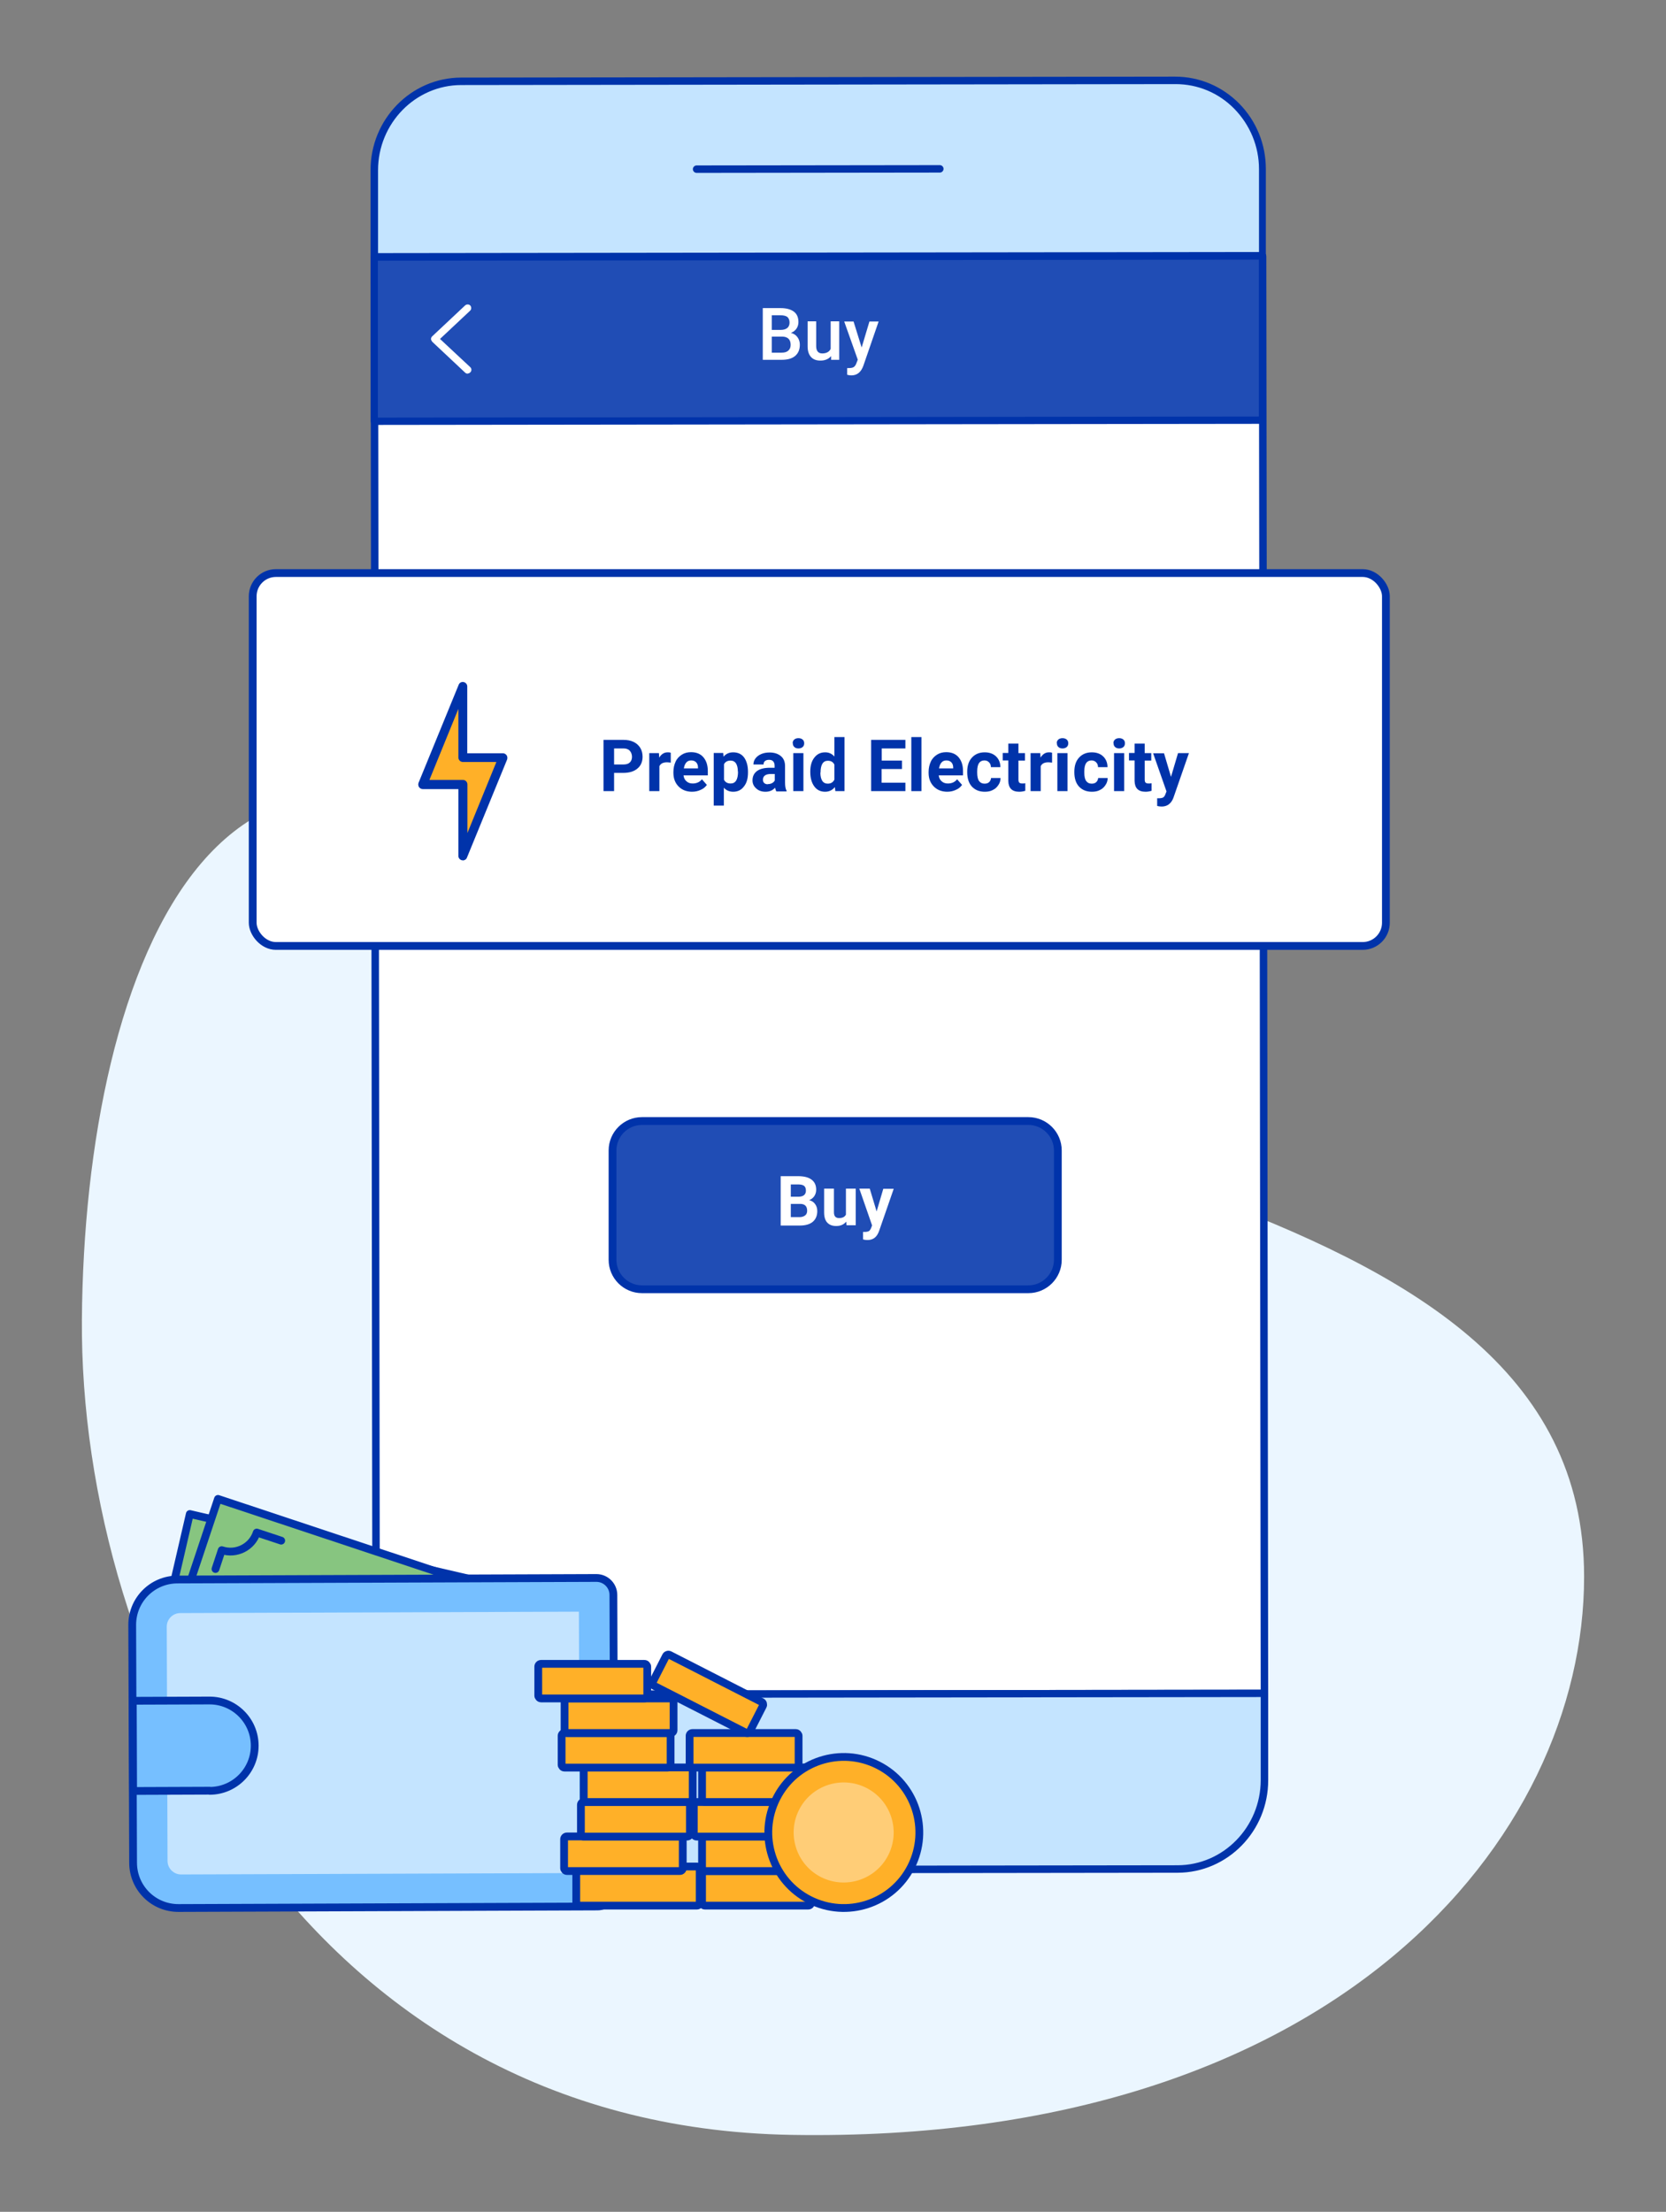 <?xml version="1.0" encoding="UTF-8"?><svg id="Layer_1" xmlns="http://www.w3.org/2000/svg" viewBox="0 0 107 142"><rect x="0" y="0" width="107" height="142" fill="#808080" stroke="none"/><defs><style>.cls-1{fill:none;}.cls-2{fill:#03a;}.cls-3{fill:#ebf6ff;}.cls-4,.cls-5{fill:#ffb028;}.cls-6,.cls-7{fill:#fff;}.cls-8{fill:#ffcd77;}.cls-9{fill:#c4e4ff;}.cls-10{fill:#204db5;}.cls-11{fill:#a5d39f;}.cls-11,.cls-12,.cls-7{stroke-linecap:round;}.cls-11,.cls-12,.cls-7,.cls-13,.cls-5{stroke:#03a;stroke-linejoin:round;stroke-width:.5px;}.cls-12{fill:#87c580;}.cls-13{fill:#76bfff;}</style></defs><rect class="cls-1" width="107" height="142"/><path class="cls-3" d="m38.82,59.83c17.64,16.2,62.93,14.8,62.92,41.4,0,16.7-15.87,36.41-50.9,35.83-31.47-.53-45.74-30.01-45.58-52.34s9.02-47.43,33.56-24.88Z"/><g><g><polygon class="cls-6" points="81.17 85.59 81.2 108.72 24.16 108.79 24.04 16.54 81.08 16.46 81.12 43.92 81.17 85.59"/><path class="cls-2" d="m24.16,109.03c-.13,0-.24-.11-.24-.24l-.12-92.26c0-.06.02-.12.07-.17s.1-.07.17-.07l57.05-.07h0c.13,0,.24.11.24.24l.12,92.26c0,.06-.02.12-.07.17s-.1.07-.17.07l-57.05.07h0Zm.12-92.26l.12,91.78,56.57-.07-.12-91.78-56.57.07Z"/></g><g><path class="cls-9" d="m81.07,10.87v5.6s-57.04.07-57.04.07v-5.6c-.01-3.15,2.49-5.71,5.58-5.71l45.86-.06c3.09,0,5.6,2.54,5.6,5.7Z"/><path class="cls-2" d="m24.04,16.77c-.06,0-.12-.02-.17-.07s-.07-.1-.07-.17v-5.6c-.01-3.27,2.6-5.94,5.81-5.95l45.86-.06h0c1.56,0,3.02.62,4.12,1.73,1.1,1.12,1.71,2.61,1.71,4.2v5.6c0,.13-.1.24-.23.24l-57.05.07h0Zm51.45-11.37h0l-45.86.06c-2.95,0-5.35,2.46-5.35,5.47v5.36s56.58-.07,56.58-.07v-5.36c0-1.46-.57-2.83-1.58-3.87-1.01-1.03-2.35-1.59-3.78-1.59Z"/></g><g><rect class="cls-10" x="24.04" y="16.46" width="57.04" height="10.55" transform="translate(-.03 .07) rotate(-.07)"/><path class="cls-2" d="m24.05,27.28c-.06,0-.12-.02-.17-.07-.04-.04-.07-.1-.07-.17v-10.55c-.01-.06.01-.12.06-.17.04-.04.1-.07.17-.07l57.04-.07h0c.13,0,.24.11.24.24v10.55c.01.13-.09.24-.22.24l-57.04.07h0Zm.22-10.55v10.08s56.58-.07,56.58-.07v-10.07s-56.58.07-56.58.07Z"/></g><path class="cls-2" d="m44.74,11.1c-.13,0-.24-.11-.24-.24s.11-.24.24-.24l15.62-.02h0c.13,0,.24.11.24.24s-.11.24-.24.24l-15.62.02h0Z"/><g><path class="cls-9" d="m24.16,114.36c0,3.15,2.51,5.7,5.6,5.69l45.86-.06c3.09,0,5.59-2.56,5.59-5.71v-5.56s-57.05.07-57.05.07v5.56Z"/><path class="cls-2" d="m29.76,120.29c-1.56,0-3.02-.62-4.12-1.74-1.1-1.12-1.71-2.61-1.71-4.2v-5.56c0-.06.02-.12.06-.17s.1-.07.17-.07l57.05-.07h0c.13,0,.24.11.24.24v5.56c.01,3.27-2.6,5.94-5.81,5.95l-45.86.06h0Zm-5.36-11.26v5.33h0c0,1.46.56,2.83,1.58,3.86,1.01,1.03,2.35,1.59,3.78,1.59h0l45.86-.06c2.95,0,5.35-2.46,5.35-5.47v-5.33s-56.58.07-56.58.07Z"/></g><path class="cls-6" d="m30.04,23.99c-.06,0-.12-.02-.16-.06l-2.12-1.99s-.08-.11-.08-.17.03-.13.07-.17l2.12-1.99c.1-.09.25-.08.33,0,.09.1.08.25,0,.33l-1.94,1.82,1.94,1.81c.1.09.1.24.01.33-.05.05-.11.08-.17.08Z"/><g><path class="cls-6" d="m48.99,23.1v-3.32h1.14c.38,0,.66.08.86.23.2.15.29.38.29.67,0,.15-.04.29-.12.41-.08.12-.2.22-.36.28.18.05.32.14.42.28s.15.3.15.48c0,.31-.1.55-.3.72-.2.17-.49.25-.86.25h-1.21Zm.58-1.92h.57c.18,0,.32-.04.42-.12.1-.08.15-.2.15-.35,0-.16-.05-.28-.14-.36-.09-.07-.24-.11-.44-.11h-.56v.93Zm0,.42v1.04h.64c.18,0,.32-.04.42-.13.1-.09.15-.21.15-.37,0-.34-.18-.52-.53-.53h-.69Z"/><path class="cls-6" d="m53.38,22.86c-.16.19-.39.29-.69.29-.27,0-.47-.08-.61-.24-.14-.16-.21-.38-.21-.68v-1.6h.55v1.59c0,.31.13.47.39.47s.45-.1.54-.29v-1.77h.55v2.47h-.52v-.24Z"/><path class="cls-6" d="m55.34,22.31l.5-1.67h.59l-.98,2.84c-.15.42-.41.62-.77.62-.08,0-.17-.01-.27-.04v-.43h.11c.14,0,.25-.02.32-.07.07-.05.13-.14.17-.26l.08-.21-.87-2.45h.6l.52,1.67Z"/></g></g><g><g><rect class="cls-10" x="39.34" y="71.97" width="28.6" height="10.8" rx="1.89" ry="1.89"/><path class="cls-2" d="m66.05,83.02h-24.82c-1.18,0-2.14-.96-2.14-2.14v-7.02c0-1.18.96-2.14,2.14-2.14h24.82c1.18,0,2.14.96,2.14,2.14v7.02c0,1.18-.96,2.14-2.14,2.14Zm-24.82-10.8c-.9,0-1.64.74-1.64,1.64v7.02c0,.9.74,1.64,1.64,1.64h24.82c.9,0,1.64-.74,1.64-1.64v-7.02c0-.9-.74-1.64-1.64-1.64h-24.82Z"/></g><g><path class="cls-6" d="m50.14,78.67v-3.16h1.11c.38,0,.67.07.87.22s.3.36.3.65c0,.15-.04.29-.12.41-.08.12-.19.2-.33.26.16.04.29.12.38.25.09.12.14.27.14.45,0,.3-.1.53-.29.69s-.47.24-.83.24h-1.23Zm.65-1.84h.48c.33,0,.49-.14.49-.39,0-.14-.04-.25-.12-.31-.08-.06-.21-.09-.39-.09h-.46v.8Zm0,.46v.85h.56c.15,0,.27-.04.36-.11.09-.07.13-.17.13-.3,0-.29-.15-.44-.45-.44h-.6Z"/><path class="cls-6" d="m54.35,78.43c-.16.19-.37.28-.64.28-.25,0-.44-.07-.58-.22-.13-.14-.2-.36-.2-.64v-1.54h.63v1.52c0,.25.11.37.33.37s.36-.07.44-.22v-1.67h.63v2.35h-.59l-.02-.24Z"/><path class="cls-6" d="m56.3,77.78l.43-1.46h.67l-.94,2.71-.05.12c-.14.31-.37.46-.7.46-.09,0-.18-.01-.28-.04v-.48h.1c.12,0,.21-.02.27-.05s.1-.1.14-.18l.07-.19-.82-2.36h.67l.44,1.46Z"/></g></g><g><rect class="cls-7" x="16.23" y="36.79" width="72.78" height="23.94" rx="1.49" ry="1.49"/><g><g><path class="cls-2" d="m39.44,49.63v1.16h-.68v-3.29h1.28c.25,0,.46.04.65.13.19.09.33.22.43.38s.15.36.15.57c0,.32-.11.58-.33.76-.22.19-.53.28-.92.28h-.59Zm0-.55h.6c.18,0,.32-.04.41-.13.09-.08.14-.21.14-.36s-.05-.29-.14-.39c-.09-.1-.23-.15-.39-.15h-.62v1.03Z"/><path class="cls-2" d="m43.07,48.96c-.09-.01-.17-.02-.23-.02-.25,0-.41.08-.49.25v1.6h-.65v-2.44h.62l.02.29c.13-.22.31-.34.54-.34.07,0,.14,0,.2.03v.63Z"/><path class="cls-2" d="m44.46,50.83c-.36,0-.65-.11-.87-.33s-.34-.51-.34-.88v-.06c0-.25.05-.46.14-.66s.23-.34.4-.45.37-.16.59-.16c.33,0,.6.1.79.32s.29.51.29.9v.27h-1.56c.02.16.08.29.19.38.11.1.24.14.4.14.25,0,.45-.09.59-.27l.32.36c-.1.14-.23.25-.4.32-.17.08-.35.12-.56.12Zm-.07-2.01c-.13,0-.23.04-.31.13-.08.09-.13.21-.16.38h.91v-.05c0-.14-.04-.26-.12-.34s-.18-.12-.32-.12Z"/><path class="cls-2" d="m48.04,49.59c0,.38-.08.68-.26.9-.17.23-.4.34-.69.34-.25,0-.45-.09-.6-.26v1.15h-.65v-3.38h.61l.02.24c.16-.19.36-.28.62-.28.3,0,.54.11.7.33s.25.53.25.92v.03Zm-.65-.05c0-.23-.04-.4-.12-.53-.08-.12-.2-.18-.35-.18-.2,0-.34.08-.42.23v1c.08.16.22.24.43.24.31,0,.47-.25.47-.77Z"/><path class="cls-2" d="m49.85,50.79c-.03-.06-.05-.13-.07-.22-.16.18-.36.26-.62.26-.24,0-.44-.07-.59-.21-.16-.14-.24-.31-.24-.52,0-.26.1-.46.29-.6.19-.14.47-.21.83-.21h.3v-.14c0-.11-.03-.2-.09-.27-.06-.07-.15-.1-.27-.1-.11,0-.2.03-.26.08s-.09.12-.09.22h-.65c0-.14.04-.27.13-.39.09-.12.21-.21.37-.28.16-.07.34-.1.54-.1.3,0,.54.08.72.23s.27.36.27.64v1.06c0,.23.03.41.1.53v.04h-.66Zm-.54-.45c.1,0,.19-.02.27-.06s.14-.1.18-.17v-.42h-.24c-.33,0-.5.11-.52.34v.04c0,.08.03.15.08.2.06.05.13.08.23.08Z"/><path class="cls-2" d="m50.91,47.72c0-.1.03-.18.1-.24.07-.06.16-.09.27-.09s.2.03.27.09c.07.06.1.14.1.24s-.03.18-.1.24c-.07.06-.16.09-.27.09s-.2-.03-.26-.09c-.07-.06-.1-.14-.1-.24Zm.69,3.07h-.65v-2.44h.65v2.44Z"/><path class="cls-2" d="m52.04,49.55c0-.38.08-.68.26-.91s.4-.34.7-.34c.24,0,.43.09.59.27v-1.25h.65v3.47h-.59l-.03-.26c-.16.2-.37.3-.63.3-.29,0-.52-.11-.69-.34-.17-.23-.26-.54-.26-.94Zm.65.05c0,.23.04.4.12.53.08.12.2.18.35.18.2,0,.34-.08.43-.26v-.96c-.08-.17-.22-.25-.42-.25-.31,0-.47.25-.47.77Z"/><path class="cls-2" d="m57.92,49.37h-1.3v.88h1.53v.54h-2.2v-3.29h2.2v.55h-1.52v.78h1.3v.53Z"/><path class="cls-2" d="m59.18,50.79h-.65v-3.47h.65v3.47Z"/><path class="cls-2" d="m60.85,50.83c-.36,0-.65-.11-.87-.33s-.34-.51-.34-.88v-.06c0-.25.05-.46.14-.66s.23-.34.4-.45.37-.16.59-.16c.33,0,.6.1.79.32s.29.51.29.9v.27h-1.56c.02.16.08.29.19.38.11.1.24.14.4.14.25,0,.45-.09.59-.27l.32.36c-.1.14-.23.25-.4.32-.17.08-.35.12-.56.12Zm-.07-2.01c-.13,0-.23.04-.31.13-.08.09-.13.21-.16.38h.91v-.05c0-.14-.04-.26-.12-.34s-.18-.12-.32-.12Z"/><path class="cls-2" d="m63.24,50.31c.12,0,.22-.03.29-.1s.11-.15.12-.26h.61c0,.17-.05.32-.14.45-.09.14-.21.25-.36.32-.15.08-.32.11-.51.11-.35,0-.62-.11-.83-.33-.2-.22-.3-.53-.3-.92v-.04c0-.38.1-.68.3-.9.2-.22.47-.34.82-.34.31,0,.55.09.73.26.18.17.28.41.28.69h-.61c0-.13-.04-.23-.12-.31s-.17-.12-.3-.12c-.15,0-.27.06-.34.17-.08.11-.12.29-.12.54v.07c0,.25.04.43.12.54.08.11.19.17.35.17Z"/><path class="cls-2" d="m65.41,47.75v.6h.42v.48h-.42v1.22c0,.09.02.16.05.19.04.04.1.06.2.06.07,0,.14,0,.19-.02v.49c-.13.04-.26.06-.39.06-.46,0-.69-.23-.7-.69v-1.32h-.36v-.48h.36v-.6h.65Z"/><path class="cls-2" d="m67.56,48.96c-.09-.01-.17-.02-.23-.02-.25,0-.41.08-.49.25v1.6h-.65v-2.44h.62l.02.29c.13-.22.31-.34.54-.34.07,0,.14,0,.2.03v.63Z"/><path class="cls-2" d="m67.87,47.72c0-.1.03-.18.1-.24.07-.06.16-.09.27-.09s.2.03.27.09c.07.06.1.14.1.24s-.03.18-.1.24c-.07.06-.16.09-.27.09s-.2-.03-.26-.09c-.07-.06-.1-.14-.1-.24Zm.69,3.07h-.65v-2.44h.65v2.44Z"/><path class="cls-2" d="m70.12,50.31c.12,0,.22-.03.29-.1s.11-.15.12-.26h.61c0,.17-.05.32-.14.45-.09.14-.21.25-.36.32-.15.08-.32.11-.51.11-.35,0-.62-.11-.83-.33-.2-.22-.3-.53-.3-.92v-.04c0-.38.1-.68.3-.9.2-.22.47-.34.82-.34.31,0,.55.09.73.26.18.17.28.41.28.69h-.61c0-.13-.04-.23-.12-.31s-.17-.12-.3-.12c-.15,0-.27.06-.34.17-.08.11-.12.29-.12.54v.07c0,.25.04.43.12.54.08.11.19.17.35.17Z"/><path class="cls-2" d="m71.51,47.72c0-.1.03-.18.1-.24.07-.06.16-.09.27-.09s.2.03.27.09c.07.06.1.14.1.24s-.03.18-.1.24c-.07.06-.16.09-.27.09s-.2-.03-.26-.09c-.07-.06-.1-.14-.1-.24Zm.69,3.07h-.65v-2.44h.65v2.44Z"/><path class="cls-2" d="m73.52,47.75v.6h.42v.48h-.42v1.22c0,.09.02.16.05.19.04.04.1.06.2.06.07,0,.14,0,.19-.02v.49c-.13.04-.26.06-.39.06-.46,0-.69-.23-.7-.69v-1.32h-.36v-.48h.36v-.6h.65Z"/><path class="cls-2" d="m75.21,49.87l.45-1.52h.7l-.98,2.82-.05.13c-.15.32-.39.48-.72.48-.09,0-.19-.01-.29-.04v-.49h.1c.12,0,.22-.02.28-.05.06-.04.11-.1.14-.19l.08-.2-.86-2.45h.7l.45,1.52Z"/></g><g><path class="cls-2" d="m29.73,55.23s-.04,0-.06,0c-.13-.03-.23-.14-.23-.28v-4.29h-2.29c-.1,0-.18-.05-.24-.13-.05-.08-.06-.18-.03-.27l2.58-6.3c.05-.13.19-.2.32-.17.13.03.23.14.23.28v4.29h2.29c.1,0,.18.05.24.13.05.08.06.18.03.27l-2.58,6.3c-.04.11-.15.18-.27.18Z"/><path class="cls-4" d="m27.58,50.07h2.15c.16,0,.29.13.29.29v3.12l1.86-4.56h-2.15c-.16,0-.29-.13-.29-.29v-3.12l-1.86,4.56Z"/></g></g></g><g><g><polygon class="cls-12" points="12.19 97.2 9.09 110.59 37.09 117.08 39.33 103.49 12.19 97.2"/><g><path class="cls-12" d="m12.45,101.71l.29-1.24c.96.22,1.91-.37,2.14-1.33l1.61.37"/><path class="cls-11" d="m13.71,110.35l-1.36-.32c.22-.96-.37-1.91-1.33-2.14l.29-1.24"/></g><g><line class="cls-11" x1="14.97" y1="106.05" x2="17.45" y2="106.63"/><line class="cls-11" x1="17.97" y1="104.4" x2="15.49" y2="103.82"/></g></g><g><polygon class="cls-12" points="14 96.23 9.65 109.26 36.93 118.35 39.33 104.65 14 96.23"/><path class="cls-12" d="m13.84,100.73l.4-1.21c.93.31,1.94-.19,2.25-1.13l1.57.52"/></g><g><path class="cls-13" d="m9.61,101.36h26.91c1.61,0,2.91,1.3,2.91,2.91v15.27c0,1.61-1.3,2.91-2.91,2.91H9.61c-.6,0-1.09-.49-1.09-1.09v-18.91c0-.6.49-1.09,1.09-1.09Z" transform="translate(48.36 223.72) rotate(179.79)"/><path class="cls-9" d="m37.24,120.25l-.06-16.78-25.6.09c-.48,0-.87.39-.87.87l.05,15.04c0,.48.39.87.87.87l25.6-.09Z"/><path class="cls-13" d="m11.44,109.17h4.92v5.79h-4.92c-1.6,0-2.9-1.3-2.9-2.9h0c0-1.6,1.3-2.9,2.9-2.9Z" transform="translate(25.31 224.09) rotate(179.79)"/></g></g><g><g><rect class="cls-5" x="37.01" y="119.83" width="7.93" height="2.51" rx=".18" ry=".18"/><rect class="cls-5" x="36.23" y="117.9" width="7.62" height="2.22" rx=".18" ry=".18"/><rect class="cls-5" x="37.31" y="115.69" width="7" height="2.22" rx=".18" ry=".18"/><rect class="cls-5" x="37.49" y="113.47" width="7" height="2.22" rx=".18" ry=".18"/><rect class="cls-5" x="36.07" y="111.26" width="7" height="2.22" rx=".18" ry=".18"/><rect class="cls-5" x="36.26" y="109.04" width="7" height="2.22" rx=".18" ry=".18"/><rect class="cls-5" x="34.57" y="106.82" width="7" height="2.22" rx=".18" ry=".18"/><rect class="cls-5" x="45.09" y="120.12" width="7" height="2.22" rx=".18" ry=".18"/><rect class="cls-5" x="45.09" y="117.9" width="7" height="2.22" rx=".18" ry=".18"/><rect class="cls-5" x="44.56" y="115.69" width="7" height="2.22" rx=".18" ry=".18"/><rect class="cls-5" x="45.09" y="113.47" width="7" height="2.22" rx=".18" ry=".18"/><rect class="cls-5" x="44.29" y="111.26" width="7" height="2.22" rx=".18" ry=".18"/><rect class="cls-5" x="41.96" y="107.64" width="7" height="2.22" rx=".18" ry=".18" transform="translate(54.45 -8.78) rotate(27.06)"/></g><path class="cls-5" d="m49.87,115.45c-1.21,2.39-.26,5.31,2.13,6.52,2.39,1.21,5.31.26,6.52-2.13,1.21-2.39.26-5.31-2.13-6.52-2.39-1.21-5.31-.26-6.52,2.13Z"/><path class="cls-8" d="m51.32,116.19c-.8,1.58-.17,3.52,1.41,4.32,1.58.8,3.52.17,4.32-1.41.8-1.58.17-3.52-1.41-4.32-1.58-.8-3.52-.17-4.32,1.41Z"/></g></svg>